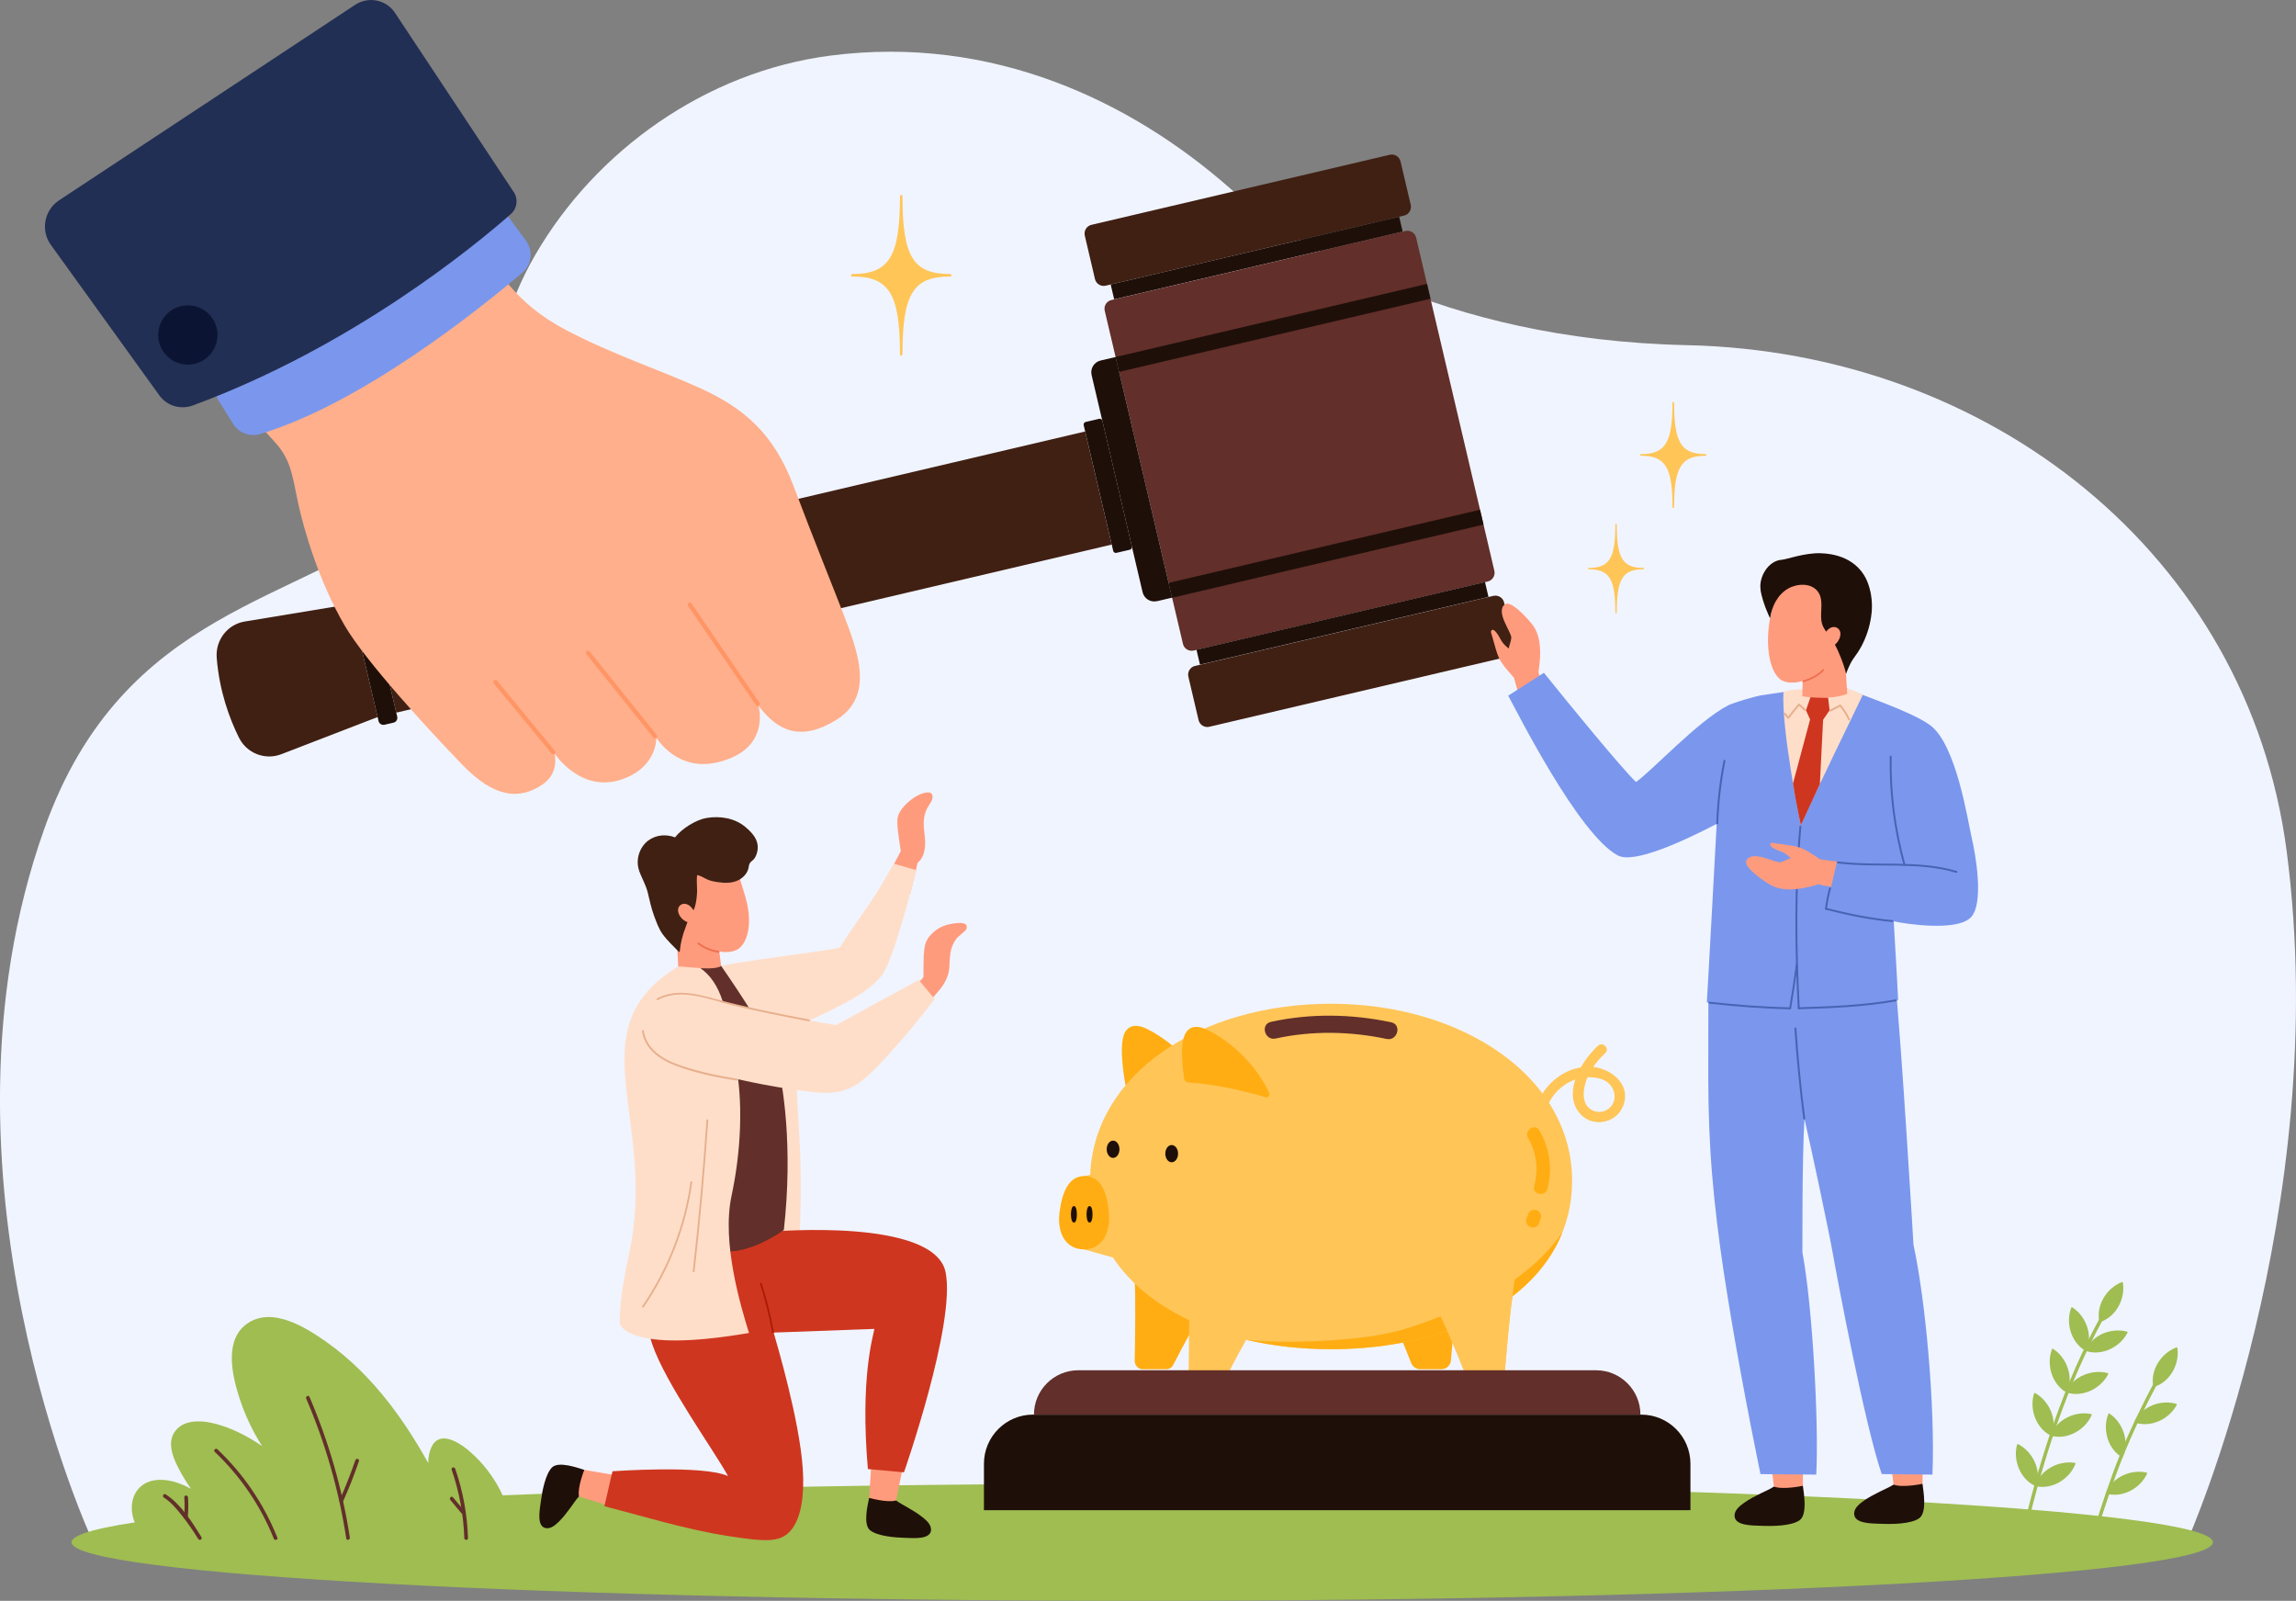 <?xml version="1.0" encoding="UTF-8"?>
<svg id="_1" data-name=" 1" xmlns="http://www.w3.org/2000/svg" viewBox="0 0 539.8 376.3">
  <rect x="0" y="0" width="539.8" height="376.3" fill="#808080" stroke="none"/>
  <defs>
    <style>
      .cls-1 {
        fill: #4863b3;
      }

      .cls-2 {
        fill: #e6b08e;
      }

      .cls-3 {
        fill: #ffaf8b;
      }

      .cls-4 {
        fill: #222f54;
      }

      .cls-5 {
        fill: #cf361f;
      }

      .cls-6 {
        fill: #ffad12;
      }

      .cls-7 {
        fill: #9fbd51;
      }

      .cls-8 {
        fill: #1f0f09;
      }

      .cls-9 {
        fill: #0b1533;
      }

      .cls-10 {
        fill: #ff9b7d;
      }

      .cls-11 {
        fill: #ab1b08;
      }

      .cls-12 {
        fill: #ed704c;
      }

      .cls-13 {
        fill: #f0f4ff;
      }

      .cls-14 {
        fill: #7a97ed;
      }

      .cls-15 {
        fill: #ffdec9;
      }

      .cls-16 {
        fill: #ffc557;
      }

      .cls-17 {
        fill: #402013;
      }

      .cls-18 {
        fill: #ff9565;
      }

      .cls-19 {
        fill: #622f2a;
      }
    </style>
  </defs>
  <path class="cls-13" d="M514.39,361.89s34.27-77.55,23.21-161.86c-9.14-69.72-69.83-117.33-140.9-118.89-58.61-1.29-92.93-24.07-107.63-36.97-23.08-20.25-55.59-36.06-93.91-31.09-29.36,3.81-55.11,22.43-69.23,46.69-14.61,25.11-6.22,42.21-29.37,61.21-25.51,20.93-67.53,21.46-86.16,73.89-28.76,80.95,11.22,167.03,11.22,167.03h492.76Z"/>
  <path class="cls-7" d="M520.27,362.54c0,7.6-112.7,13.76-251.74,13.76s-251.72-6.16-251.72-13.76,112.7-13.75,251.72-13.75,251.74,6.16,251.74,13.75Z"/>
  <g>
    <path class="cls-7" d="M506.6,324.66c-2.96,5.57-5.74,11.24-8.1,17.09-2.5,6.21-4.57,12.58-6.57,18.96-.15.51.61.79.78.28,1.97-6.27,3.99-12.54,6.44-18.65,2.36-5.9,5.15-11.6,8.13-17.22.24-.46-.43-.94-.68-.47h0Z"/>
    <path class="cls-7" d="M511.69,316.74c-3.6,1.32-6.19,5.35-5.44,9.14.02.1.13.16.22.13,3.7-1.15,6.01-5.35,5.45-9.14-.02-.11-.13-.17-.23-.14Z"/>
    <path class="cls-7" d="M511.65,330c-3.68-1.07-8.15.65-9.79,4.16-.05.09,0,.21.1.24,3.66,1.26,8.01-.76,9.8-4.15.05-.09,0-.21-.11-.25Z"/>
    <path class="cls-7" d="M495.68,332.36c-1.43,3.55-.17,8.18,3.16,10.16.09.05.2.02.25-.07,1.62-3.52.04-8.05-3.15-10.17-.09-.05-.21-.02-.26.09Z"/>
    <path class="cls-7" d="M504.68,346.16c-3.74-.85-8.1,1.13-9.53,4.73-.04.09.01.2.11.23,3.73,1.04,7.95-1.23,9.53-4.72.05-.1-.01-.21-.12-.24Z"/>
  </g>
  <g>
    <path class="cls-7" d="M493.91,309.4c-8.6,15.63-14.19,32.9-18.3,50.2-.12.51.65.79.78.27,4.08-17.22,9.63-34.46,18.2-50.01.25-.46-.43-.93-.68-.46h0Z"/>
    <path class="cls-7" d="M498.87,301.38c-3.58,1.38-6.11,5.45-5.3,9.25.02.1.13.16.22.13,3.69-1.21,5.93-5.45,5.31-9.24-.02-.11-.13-.17-.23-.13Z"/>
    <path class="cls-7" d="M500.08,313.03c-3.71-1.01-8.16.79-9.74,4.33-.04.09.01.2.11.23,3.68,1.2,8-.89,9.74-4.32.05-.1,0-.22-.11-.24Z"/>
    <path class="cls-7" d="M486.96,307.4c-1.38,3.59-.03,8.2,3.33,10.12.09.05.21.01.24-.08,1.57-3.54-.09-8.05-3.32-10.12-.09-.06-.21-.02-.25.08Z"/>
    <path class="cls-7" d="M495.54,322.78c-3.7-1.01-8.15.79-9.74,4.33-.04.09.01.2.11.23,3.68,1.2,8-.89,9.74-4.32.05-.1,0-.22-.11-.24Z"/>
    <path class="cls-7" d="M482.43,317.16c-1.37,3.58-.03,8.19,3.33,10.12.09.05.2.01.24-.08,1.56-3.55-.09-8.06-3.32-10.13-.09-.06-.21-.02-.25.09Z"/>
    <path class="cls-7" d="M491.65,332.4c-3.76-.79-8.09,1.27-9.46,4.89-.04.1.02.2.11.23,3.76.98,7.94-1.37,9.47-4.89.05-.1-.02-.21-.12-.24Z"/>
    <path class="cls-7" d="M478.22,327.56c-1.16,3.66.45,8.18,3.93,9.91.09.04.2,0,.24-.09,1.35-3.63-.56-8.04-3.92-9.91-.09-.05-.22,0-.25.1Z"/>
    <path class="cls-7" d="M487.82,343.88c-3.79-.63-8.04,1.59-9.26,5.27-.04.1.02.2.13.22,3.78.83,7.88-1.68,9.26-5.26.04-.1-.02-.21-.13-.23Z"/>
    <path class="cls-7" d="M474.22,339.59c-1.01,3.7.78,8.16,4.32,9.74.09.04.2,0,.24-.1,1.2-3.69-.89-8.01-4.31-9.75-.09-.05-.21,0-.24.11Z"/>
  </g>
  <g>
    <path class="cls-7" d="M32.52,359.48c-.58-.91-1.03-1.89-1.29-2.97-.66-2.71-.04-5.78,2.35-7.46,2.28-1.6,5.37-1.38,7.9-.57,1.18.38,2.32.89,3.41,1.49-1.07-1.55-2.05-3.15-2.92-4.82-1.47-2.8-2.91-6.61-.34-9.25,1.99-2.03,5.26-2,7.85-1.48,3.41.69,6.78,2.22,9.76,3.98.81.48,1.6.99,2.38,1.54-2.3-3.63-4.14-7.55-5.44-11.66-1.71-5.37-3.52-13.72,2.28-17.37,5.79-3.64,13.38,1.11,18.12,4.43,5.78,4.04,10.74,9.1,15.04,14.66,3.39,4.39,6.37,9.08,9.06,13.93,0-1.31.22-2.59.74-3.73,1.76-3.91,6.1-1.39,8.39.47,5.74,4.67,9.63,11.5,10.82,18.79H32.52Z"/>
    <path class="cls-19" d="M72.75,328.35c4.55,10.58,7.75,21.69,9.5,33.08.08.55-.75.78-.84.23-1.73-11.31-4.89-22.36-9.41-32.87-.22-.51.53-.95.75-.44h0Z"/>
    <path class="cls-19" d="M51.11,340.68c6.15,5.82,10.95,12.91,14.1,20.78.21.52-.63.75-.84.23-3.09-7.72-7.84-14.68-13.87-20.39-.41-.39.21-1,.62-.62h0Z"/>
    <path class="cls-19" d="M38.95,351.27c3.59,2.32,6.21,6.49,8.41,10.06.29.48-.46.92-.75.44-1.17-1.89-2.43-3.73-3.81-5.47-1.26-1.59-2.56-3.17-4.28-4.27-.47-.3-.03-1.06.44-.75h0Z"/>
    <path class="cls-19" d="M107.02,345.25c1.82,5.26,2.83,10.74,3.01,16.3.02.56-.85.56-.87,0-.18-5.49-1.18-10.88-2.98-16.07-.18-.53.66-.76.84-.23h0Z"/>
    <path class="cls-19" d="M84.39,343.47c-1.11,3.25-2.37,6.45-3.78,9.58-.23.51-.98.07-.75-.44,1.37-3.07,2.6-6.2,3.69-9.38.18-.53,1.02-.3.84.23h0Z"/>
    <path class="cls-19" d="M44.2,351.98c.11,1.55.09,3.09-.05,4.64-.05.55-.92.56-.87,0,.14-1.55.16-3.09.05-4.64-.04-.56.83-.56.87,0h0Z"/>
    <path class="cls-19" d="M106.5,351.98c.87,1.05,1.74,2.1,2.62,3.14.36.43-.26,1.05-.62.62-.87-1.05-1.74-2.1-2.62-3.14-.36-.43.26-1.05.62-.62h0Z"/>
  </g>
  <path class="cls-16" d="M223.41,64.42c-4.57,0-7.22-1.13-8.86-3.77-1.67-2.69-2.38-7.03-2.38-14.52,0-.16-.13-.29-.29-.29s-.29.13-.29.29c0,14.18-2.52,18.29-11.23,18.29-.16,0-.29.13-.29.29s.13.29.29.29c8.72,0,11.23,4.1,11.23,18.29,0,.16.13.29.29.29s.29-.13.29-.29c0-7.49.71-11.83,2.38-14.52,1.64-2.64,4.29-3.77,8.86-3.77.16,0,.29-.13.29-.29s-.13-.29-.29-.29Z"/>
  <path class="cls-16" d="M401.02,106.74c-3.02,0-4.77-.75-5.86-2.49-1.1-1.78-1.57-4.65-1.57-9.6,0-.1-.08-.19-.19-.19s-.19.08-.19.19c0,9.38-1.67,12.1-7.43,12.1-.1,0-.19.08-.19.19s.08.19.19.19c5.76,0,7.43,2.71,7.43,12.1,0,.1.08.19.19.19s.19-.08.19-.19c0-4.95.47-7.83,1.57-9.6,1.08-1.75,2.84-2.49,5.86-2.49.1,0,.19-.08.19-.19s-.08-.19-.19-.19Z"/>
  <path class="cls-16" d="M386.37,133.5c-2.55,0-4.02-.63-4.94-2.1-.93-1.5-1.33-3.92-1.33-8.09,0-.09-.07-.16-.16-.16s-.16.07-.16.16c0,7.91-1.4,10.19-6.26,10.19-.09,0-.16.07-.16.16s.07.16.16.16c4.86,0,6.26,2.29,6.26,10.19,0,.09.07.16.16.16s.16-.07.16-.16c0-4.17.4-6.59,1.33-8.09.91-1.47,2.39-2.1,4.94-2.1.09,0,.16-.07.16-.16s-.07-.16-.16-.16Z"/>
  <g>
    <path class="cls-6" d="M264.62,255.13c10.72.62,20.19,3.05,20.19,3.05-2.71-6.88-8.7-13.14-15.27-16.37-1.75-.86-3.96-1.17-5.07.89-1.69,3.1.15,12.43.15,12.43Z"/>
    <g>
      <path class="cls-6" d="M338.84,321.87h-4.92c-.95,0-1.79-.58-2.14-1.46-1.5-3.81-5.62-14.05-8.16-17.78,0,0,13.03-1.3,19.31-.51-.66,4.09-1.46,13.44-1.8,17.64-.1,1.19-1.09,2.11-2.29,2.11Z"/>
      <path class="cls-6" d="M268.72,321.87h5.45c.7,0,1.33-.38,1.65-1,1.68-3.28,7.1-13.66,10.12-17.25,0,0-12.83-2.61-19.16-2.46.24,4.22.08,14.42,0,18.74-.02,1.09.85,1.98,1.94,1.98Z"/>
    </g>
    <path class="cls-16" d="M256.31,276.16c.96-23.8,25.95-40.21,56.63-40.21s56.67,17.07,56.67,41.64c0,11.22-5.3,20.44-14.03,27.16-.65,4.16-1.44,13.34-1.78,17.5-.1,1.19-1.09,2.11-2.29,2.11h-4.92c-.95,0-1.79-.58-2.14-1.46-.83-2.12-2.47-6.21-4.2-10.07-8.1,2.83-17.41,4.33-27.31,4.33-7.02,0-13.75-.76-19.96-2.21-1.92,3.42-3.67,6.78-4.5,8.4-.32.62-.95,1-1.65,1h-5.45c-1.09,0-1.96-.89-1.94-1.98.05-2.68.13-7.65.13-12.03-7.65-3.62-13.86-8.6-17.93-14.75l-6.75-1.88v-17.23l1.42-.31Z"/>
    <path class="cls-16" d="M377.39,247.56c-2.2,2.05-4.04,4.57-4.78,7.53-.52,2.05-.49,4.72,1.68,5.87,2.66,1.4,5.85-.88,5.23-3.96-.83-4.14-6.28-4.32-9.37-3.16-3,1.12-5.3,3.5-6.48,6.45-.58,1.44-2.94.81-2.36-.65,1.99-4.98,6.53-8.75,12.05-8.89,4.8-.12,10.37,3.91,8.25,9.23-1.77,4.44-7.91,5.19-10.62,1.21-3.39-4.97.99-11.93,4.68-15.36,1.15-1.07,2.88.65,1.73,1.73h0Z"/>
    <path class="cls-16" d="M351.52,324.35h-4.92c-.95,0-1.79-.58-2.14-1.46-1.5-3.81-5.62-14.05-8.16-17.78,0,0,13.52-5.08,19.81-4.29,0,.02-.5,3.83-.5,3.86-.65,4.13-1.45,13.39-1.79,17.56-.1,1.19-1.09,2.11-2.29,2.11Z"/>
    <path class="cls-6" d="M278.38,253.47c.08.54.53.94,1.07.98,7.82.57,15,2.54,18.05,3.47.61.19,1.16-.44.89-1.02-2.94-6.28-8.53-11.86-14.62-14.85-1.75-.86-3.95-1.17-5.07.89-1.35,2.47-.65,8.27-.32,10.53Z"/>
    <path class="cls-6" d="M249.09,285.08c-.59,4.71,1.41,8.62,5.81,8.62,4.11,0,6.24-3.88,5.81-8.62-.43-4.74-1.8-8.62-5.81-8.62-3.72,0-5.23,3.98-5.81,8.62Z"/>
    <path class="cls-8" d="M273.97,271.19c0,1.12.67,2.03,1.5,2.03s1.5-.91,1.5-2.03-.67-2.03-1.5-2.03-1.5.91-1.5,2.03Z"/>
    <path class="cls-8" d="M260.19,270.16c0,1.12.67,2.03,1.5,2.03s1.5-.91,1.5-2.03-.67-2.03-1.5-2.03-1.5.91-1.5,2.03Z"/>
    <path class="cls-8" d="M255.45,285.45c0,1.07.25,1.94.7,1.94.49,0,.71-.87.71-1.94s-.22-1.94-.71-1.94c-.44,0-.7.87-.7,1.94Z"/>
    <path class="cls-8" d="M251.78,285.45c0,1.07.24,1.94.7,1.94.49,0,.7-.87.7-1.94s-.22-1.94-.7-1.94c-.44,0-.7.87-.7,1.94Z"/>
    <path class="cls-6" d="M355.6,304.67s.5-3.83.5-3.86h-.02c4.5-3.18,8.3-6.89,11.24-11.1-2.34,5.87-6.4,10.91-11.74,15.01,0-.02,0-.04,0-.06Z"/>
    <path class="cls-6" d="M313.01,315.06c13.11-.9,17.66-2.52,25.67-5.62.52,1.06,1.05,2.21,1.57,3.37-8.1,2.83-17.4,4.34-27.3,4.34-7.02,0-13.75-.76-19.95-2.21,0,0,7.77.96,20.02.12Z"/>
    <path class="cls-19" d="M326,244.23c-8.58-1.82-17.52-1.98-26.11-.1-2.55.56-3.64-3.36-1.08-3.92,9.32-2.04,18.94-1.87,28.27.1,2.56.54,1.48,4.46-1.08,3.92h0Z"/>
    <path class="cls-6" d="M361.91,265.72c2.44,4.23,3.15,9,1.9,13.74-.52,1.97-3.64,1.33-3.12-.65,1.04-3.9.6-7.8-1.42-11.31-1.02-1.77,1.62-3.55,2.64-1.77h0Z"/>
    <path class="cls-6" d="M362.15,286.68c-.12.33-.24.66-.37.99-.13.35-.57.67-.9.79-.37.13-.88.11-1.23-.08-.35-.2-.67-.5-.79-.9-.03-.14-.06-.28-.08-.42-.02-.29.04-.56.17-.81.12-.33.25-.66.37-.99.13-.35.57-.67.9-.79.37-.13.88-.11,1.23.08.35.2.67.51.79.9.03.14.06.28.08.42.02.29-.04.56-.17.82h0Z"/>
  </g>
  <g>
    <path class="cls-19" d="M385.67,332.54h-142.58c0-5.76,4.66-10.43,10.43-10.43h121.72c5.76,0,10.43,4.67,10.43,10.43h0Z"/>
    <path class="cls-8" d="M242.87,332.54h143.01c6.37,0,11.55,5.17,11.55,11.55v10.91h-166.1v-10.92c0-6.37,5.17-11.55,11.55-11.55Z"/>
  </g>
  <g>
    <g>
      <path class="cls-17" d="M259.97,67.15l70.13-16.47c1.13-.27,1.83-1.4,1.57-2.53l-2.4-10.2c-.27-1.14-1.4-1.84-2.53-1.57l-70.13,16.47c-1.13.26-1.83,1.39-1.57,2.53l2.39,10.21c.27,1.13,1.4,1.83,2.53,1.56Z"/>
      <rect class="cls-8" x="260.61" y="58.87" width="69.67" height="3.59" transform="translate(596.94 52.2) rotate(166.79)"/>
      <path class="cls-19" d="M280.65,152.93l69.12-16.23c1.12-.26,1.83-1.4,1.56-2.53l-18.39-78.31c-.26-1.13-1.4-1.83-2.53-1.56l-69.12,16.23c-1.13.26-1.83,1.4-1.56,2.52l18.39,78.31c.26,1.13,1.39,1.83,2.52,1.56Z"/>
      <path class="cls-17" d="M280.97,156.54l70.13-16.47c1.13-.26,2.26.44,2.52,1.56l2.4,10.21c.27,1.13-.43,2.26-1.56,2.53l-70.14,16.47c-1.13.27-2.26-.43-2.53-1.57l-2.4-10.21c-.26-1.12.43-2.26,1.57-2.53Z"/>
      <rect class="cls-8" x="280.79" y="144.77" width="69.67" height="3.59" transform="translate(656.39 217.09) rotate(166.79)"/>
      <path class="cls-8" d="M272.03,141.32l3.54-.83-13.28-56.57-3.54.83c-1.52.36-2.47,1.88-2.11,3.41l11.99,51.05c.36,1.52,1.87,2.46,3.39,2.1Z"/>
      <rect class="cls-17" x="87.76" y="120.82" width="172.78" height="27.31" transform="translate(374.43 225.56) rotate(166.78)"/>
      <path class="cls-8" d="M93.39,168.47l-6.69-28.5c-.15-.63-.77-1.01-1.4-.87l-2.13.5c-.62.15-1.01.77-.86,1.4l6.69,28.5c.14.62.77,1.01,1.4.87l2.13-.5c.62-.15,1.01-.77.86-1.4Z"/>
      <path class="cls-17" d="M57.54,146.1l25-4.13,6.25,26.58-22.65,8.74c-3.84,1.48-8.15-.22-9.97-3.91-2.18-4.39-4.6-10.85-5.22-18.75-.33-4.14,2.51-7.86,6.6-8.53Z"/>
      <path class="cls-8" d="M86.17,149.44h29.27c.64,0,1.17.52,1.17,1.17v2.18c0,.64-.52,1.17-1.17,1.17h-29.27c-.64,0-1.16-.52-1.16-1.16v-2.19c0-.64.52-1.16,1.16-1.16Z" transform="translate(225.43 18.87) rotate(76.78)"/>
      <path class="cls-8" d="M266.11,128.46l-6.93-29.54c-.09-.34-.42-.55-.76-.47l-3.17.74c-.34.08-.55.42-.47.76l6.94,29.54c.08.34.41.55.75.47l3.18-.74c.33-.08.55-.42.46-.76Z"/>
      <rect class="cls-8" x="261.7" y="75.28" width="75.2" height="3.59" transform="translate(608.3 83.66) rotate(166.78)"/>
      <rect class="cls-8" x="274.16" y="128.35" width="75.2" height="3.59" transform="translate(645.03 185.57) rotate(166.78)"/>
    </g>
    <g>
      <g>
        <path class="cls-3" d="M98.08,35.04s7.55,11.99,13.26,20.2,9.41,15.82,21.65,22.3c10.7,5.67,22.69,9.62,31.89,13.83,10.08,4.62,17.08,10.64,21.68,22.87,4.6,12.23,9.64,24.6,12.19,31.28,3.29,8.62,6.53,18.4-2.2,23.75-8.13,4.99-13.61,2.79-18.22-3.38,0,0,2.46,8.45-6.3,12.21-9.75,4.18-15.46-1.36-17.73-4.67,0,0,.28,6.86-8.01,9.75-9.76,3.41-15.91-6.06-15.91-6.06,0,0,1.21,4.51-2.76,7.24-5.64,3.88-11.61,2.99-18.9-4.56-7.79-8.06-22.79-24.36-27.66-32.7-6.17-10.56-9.61-22.67-10.91-28.56-1.34-6.08-1.57-10.12-5.19-14.23-3.62-4.11-19.13-20.62-19.13-20.62l52.25-48.65Z"/>
        <path class="cls-18" d="M161.68,142.21c.01.07.04.14.08.2l15.97,23.36c.16.23.46.28.69.13.23-.15.28-.46.13-.69l-15.97-23.36c-.16-.23-.46-.28-.69-.13-.16.11-.24.31-.21.49Z"/>
        <path class="cls-18" d="M137.75,153.53c.01.08.05.16.1.23l15.77,19.63c.17.21.48.25.7.08.21-.17.25-.48.08-.7l-15.77-19.63c-.17-.21-.48-.25-.7-.08-.14.12-.21.3-.18.47Z"/>
        <path class="cls-18" d="M115.97,160.41c.01.08.05.16.11.23l13.6,16.48c.18.21.49.24.7.07.21-.18.24-.49.07-.7l-13.6-16.48c-.18-.21-.49-.24-.7-.07-.14.12-.2.3-.17.47Z"/>
      </g>
      <path class="cls-14" d="M122.8,64.1c-10.02,8.52-37.61,30.67-61.61,37.92-2.42.73-5.03-.22-6.37-2.37l-3.46-5.54c-1.56-2.51-.89-5.81,1.53-7.5l56.91-39.74c2.48-1.73,5.88-1.16,7.66,1.27l6.2,8.45c1.72,2.35,1.35,5.63-.87,7.52Z"/>
      <path class="cls-4" d="M120.09,50.33c-8.65,7.6-37.34,31.2-74.78,44.99-2.78,1.02-5.9.14-7.72-2.2L12.13,57.8c-2.65-3.4-1.84-8.34,1.76-10.71L83.56,1.09c3.02-1.95,7.05-1.21,9.16,1.71l27.96,42.19c1.21,1.67.96,3.98-.59,5.34Z"/>
      <path class="cls-9" d="M44.52,71.78c-3.85-.2-7.12,2.76-7.32,6.61-.2,3.85,2.76,7.12,6.61,7.32,3.85.19,7.12-2.77,7.32-6.61.2-3.85-2.76-7.12-6.61-7.32Z"/>
    </g>
  </g>
  <g>
    <g>
      <polygon class="cls-10" points="423.87 350.57 417.24 350.75 415.11 334.58 423.94 334.47 423.87 350.57"/>
      <path class="cls-8" d="M407.81,356.18c-.15,2.5,4.12,2.41,6.23,2.49,2.66.11,7,.08,9.01-1.27,1.98-1.33,1.01-6.59.81-8.13,0,0-4.59.99-6.8.19-.94.61-2.13,1.1-3.13,1.6-1.32.67-2.66,1.33-3.87,2.2-.98.71-2.19,1.62-2.26,2.92Z"/>
    </g>
    <g>
      <polygon class="cls-10" points="451.99 350.1 445.36 350.28 443.23 334.1 452.07 334 451.99 350.1"/>
      <path class="cls-8" d="M435.93,355.71c-.15,2.5,4.12,2.41,6.23,2.49,2.66.11,7,.08,9.01-1.27,1.98-1.33,1.01-6.59.81-8.13,0,0-4.59.99-6.8.19-.94.61-2.13,1.1-3.13,1.6-1.32.67-2.66,1.33-3.87,2.2-.98.71-2.19,1.62-2.26,2.92Z"/>
    </g>
    <path class="cls-10" d="M355.93,159.3c.68,2.41,1.36,4.82,2.04,7.23l5.94-2.4c-.78-2.02-1.52-4.06-2.22-6.11.23-1.49.4-2.98.41-4.49,0-2.15-.32-4.5-1.54-6.32-.64-.96-5.23-6.33-6.76-5.15-2.32,1.79,1.66,6.63,1.51,7.89-.07.61-.24,1.19-.42,1.77-.08.24-.15.49-.2.73-.13-.12-.26-.23-.4-.35-.56-.48-1.03-.98-1.39-1.63-.34-.62-.67-1.24-1.11-1.79-.22-.27-.67-.81-1.07-.55-.39.25-.03.99.06,1.3.21.73.42,1.47.62,2.2.4,1.4.76,2.8,1.57,4.03.85,1.3,1.93,2.45,2.95,3.63Z"/>
    <path class="cls-14" d="M401.66,230.48l20.98-3.01,22.89,3.01c1.5,14.15,4.34,62.14,4.34,62.14,2.79,12.8,5.12,37.8,4.46,54.02l-11.93-.13c-3.98-11.55-10.4-45.68-11.44-51.54-1.02-5.77-5.32-26-6.72-31.93-.58,8.95-.48,31.39-.48,31.39,2.34,12.38,3.89,40.02,3.25,52.21l-13.12-.12c-3.04-14.78-6.43-32.91-8.68-47.83-1.11-7.39-2.03-14.81-2.66-22.25-.64-7.56-.91-15.13-.93-22.71-.02-7.75.03-15.5.05-23.24Z"/>
    <path class="cls-14" d="M463.55,196.91c-.86-3.62-3.56-21.95-9.8-26.46-4.61-3.34-16.23-7.04-19.53-8.62l-10.32.51c-3.18-.01-6.55.65-9.7,1.09-1.37.19-6.6,1.72-7.89,2.38-7.03,3.56-18.35,15.81-21.69,18.01-3.55-3.43-15.24-17.72-21.64-25.67l-8.39,5.38c1.78,3.21,16.52,32.7,25.79,37.57,3.76,1.97,15.07-3.19,23.22-7.43-.73,13.21-1.96,36.41-2.31,41.82,0,.09.08.15.16.16,3.2.42,6.41.74,9.62.96,2.85.19,6.48.39,9.34.43,0,0,1.58-7.26,1.98-9.38,0,0,.02,6.98.51,9.24,0,0,14.92-.23,23.36-1.83,0,0-.53-10.4-1.03-18.49,2.74.6,14.56,2.41,18.01-.82,3.39-3.17,1.15-15.31.31-18.84Z"/>
    <path class="cls-15" d="M423.38,194c.67-2.09,14.32-30.11,14.57-30.65,0,0-2.31-1.2-3.75-1.53-1.67-.38-12.69.32-12.69.32-.97.14-2.21.51-2.21.51-.49,8.63,3.67,29.4,4.08,31.34Z"/>
    <path class="cls-5" d="M425.67,163.82l-1.08,3.16.97,2.15-4.02,15.03c.6,4.04,1.84,9.84,1.84,9.84l4.48-9.71.76-15.09,1.52-2.22-.35-3.02-4.12-.15Z"/>
    <g>
      <path class="cls-10" d="M434.29,163.11s-.36-5.37-.48-8.75c0,0-1.24-1.45-1.28-3.64-.2.02-.7-13.55-6.03-13.89-5.28-.33-7.61.67-9.07,3.95-.76,1.71-.76,1.94-1.27,4.58-1.09,5.53-.41,11.91,2.22,14.21,1.35,1.18,3.87,1.04,5.42.5l-.06,3.61s6.15,1.07,10.55-.55Z"/>
      <path class="cls-12" d="M424.02,160.37c1.77-.55,3.48-1.38,4.78-2.72.19-.19-.11-.49-.29-.29-1.25,1.29-2.9,2.09-4.59,2.61-.25.08-.15.48.11.4h0Z"/>
      <path class="cls-8" d="M413.9,138.68c.52,3.16,2.25,6.67,2.25,6.67.41-2.8,1.76-5.61,4.32-7.03,2.09-1.16,5.37-1.36,6.94.78,1.39,1.9.53,4.52.79,6.68.14,1.16.62,2.07,1.36,2.95.82.99,1.2,1.69,1.84,2.8.67,1.16,2.18,4.74,2.62,6.88,0,0,.78-2.29,1.7-3.55.71-.97,1.39-1.96,1.95-3.02,1.09-2.07,1.84-4.32,2.2-6.62.16-1.03.71-4.39-.77-8.29-1.32-3.45-4.67-6.66-11.03-6.88-3.8-.13-8.1,1.47-9.13,1.53-3.26.2-5.5,4.14-5.01,7.08Z"/>
      <path class="cls-10" d="M432.21,150.6c-.77,1.26-2.08,1.87-2.92,1.36-.84-.51-.89-1.95-.12-3.22.77-1.26,1.94-1.64,2.78-1.13.84.51,1.03,1.72.26,2.98Z"/>
    </g>
    <path class="cls-1" d="M403.51,193.58c.17-4.97.73-9.92,1.7-14.8.06-.28.49-.18.44.11-.96,4.84-1.52,9.75-1.69,14.68,0,.29-.46.3-.45.01h0Z"/>
    <path class="cls-1" d="M432.07,202.5c9.29,1.16,18.86-.46,27.96,2.24.28.08.16.52-.12.43-9.06-2.69-18.59-1.06-27.84-2.22-.28-.04-.29-.48,0-.45h0Z"/>
    <path class="cls-1" d="M447.53,203.35c-2.3-8.3-3.4-16.89-3.25-25.5,0-.29.45-.29.45,0-.15,8.58.94,17.12,3.23,25.38.08.28-.36.4-.43.12h0Z"/>
    <path class="cls-1" d="M444.91,216.74c-5.29-.49-10.53-1.57-15.67-2.89-.28-.07-.16-.5.12-.43,5.11,1.31,10.3,2.38,15.55,2.87.29.03.29.48,0,.45h0Z"/>
    <path class="cls-1" d="M430.47,208.87c-.43,1.56-.74,3.16-.95,4.77-.04.28-.49.29-.45,0,.21-1.65.52-3.29.96-4.89.08-.28.51-.16.43.12h0Z"/>
    <path class="cls-1" d="M423.51,194.28c-1.29,14.21-1.12,28.51-.39,42.74.01.29-.43.29-.45,0-.73-14.23-.9-28.54.39-42.74.03-.29.48-.29.45,0h0Z"/>
    <path class="cls-1" d="M445.78,235.38c-7.52,1.33-15.26,1.64-22.88,1.86-.29,0-.29-.44,0-.45,7.58-.23,15.28-.52,22.76-1.85.28-.05.4.38.12.43h0Z"/>
    <path class="cls-1" d="M422.65,226.79c-.46,3.44-.99,6.87-1.56,10.29-.05.28-.48.16-.43-.12.57-3.38,1.1-6.77,1.55-10.17.04-.28.49-.29.45,0h0Z"/>
    <path class="cls-1" d="M420.87,237.25c-6.34-.12-12.7-.63-19-1.32-.28-.03-.29-.48,0-.45,6.31.69,12.66,1.2,19,1.32.29,0,.29.45,0,.45h0Z"/>
    <path class="cls-2" d="M430.23,166.85c.77-.41,1.54-.81,2.31-1.22.08-.04.21-.04.27.04.84,1.02,1.55,2.14,2.11,3.34.12.26-.27.49-.39.23-.54-1.17-1.22-2.26-2.04-3.25l.27.04c-.77.41-1.54.81-2.31,1.22-.26.13-.48-.25-.23-.39h0Z"/>
    <path class="cls-2" d="M424.2,167.06c-.46-.44-.93-.87-1.41-1.28h.32c-.86,1.01-1.69,2.04-2.48,3.1-.11.14-.28.14-.39,0-.25-.34-.52-.66-.8-.96-.2-.21.12-.53.32-.32.31.34.6.69.87,1.05h-.39c.81-1.09,1.66-2.16,2.55-3.19.08-.1.23-.07.32,0,.49.41.96.84,1.41,1.28.21.2-.11.52-.32.32h0Z"/>
    <path class="cls-1" d="M423.96,262.96c-.9-7.04-1.6-14.11-2.08-21.19-.02-.3.44-.3.46,0,.48,7.08,1.17,14.15,2.08,21.19.04.29-.42.29-.46,0h0Z"/>
    <path class="cls-10" d="M427.96,202.01c2.48.35,3.93.5,3.93.5l-1.39,5.98s-.9-.18-3.02-.6c-1.44.43-2.9.8-4.39,1.01-2.13.3-4.5.29-6.47-.67-1.03-.51-6.98-4.33-6.01-6,1.46-2.54,6.8.75,8.02.43.59-.15,1.15-.39,1.7-.66.23-.11.46-.21.7-.29-.13-.11-.27-.23-.4-.35-.55-.49-1.11-.89-1.8-1.15-.66-.25-1.31-.5-1.93-.86-.3-.18-.89-.55-.69-.99.2-.42.97-.16,1.29-.11.76.11,1.51.21,2.27.32,1.45.2,2.88.38,4.21,1.02,1.4.67,2.69,1.59,3.99,2.43Z"/>
  </g>
  <g>
    <g>
      <polygon class="cls-10" points="136.16 345.33 134.94 351.41 149.51 355.96 151.02 347.84 136.16 345.33"/>
      <path class="cls-8" d="M131.48,357.61c.99-.97,1.82-2.1,2.65-3.21.62-.84,1.26-1.86,1.98-2.63-.38-2.17,1.26-6.24,1.26-6.24-1.39-.43-6.08-2.16-7.62-.55-1.57,1.64-2.29,5.64-2.62,8.1-.26,1.97-1.02,5.88,1.3,6.15,1.2.14,2.24-.83,3.05-1.62Z"/>
    </g>
    <g>
      <polygon class="cls-10" points="204.26 353.32 210.44 353.91 213.46 338.95 205.23 338.29 204.26 353.32"/>
      <path class="cls-8" d="M216.96,356.72c-1.07-.89-2.27-1.59-3.47-2.3-.9-.54-1.98-1.07-2.82-1.7-2.11.6-6.33-.62-6.33-.62-.28,1.43-1.53,6.27.24,7.64,1.79,1.39,5.84,1.7,8.33,1.77,1.98.06,5.96.41,5.98-1.93.01-1.21-1.05-2.15-1.92-2.87Z"/>
    </g>
    <path class="cls-10" d="M214.02,210.02l-5.96-2.9c1.24-2.35,2.48-4.7,3.73-7.06-.16-.94-.31-1.88-.43-2.83-.21-1.5-.46-3.05-.38-4.57.13-2.33,3.05-4.88,5.08-5.82.97-.45,3.64-1.4,3.13,1.01-.11.51-.89,1.54-1.12,1.99-.37.71-.64,1.48-.78,2.28-.28,1.56,0,3.13.15,4.68.21,2.1.04,4.61-1.7,6.01-.44,1.81-1.72,7.19-1.72,7.19Z"/>
    <path class="cls-10" d="M215.48,239.24l-5.99-4.26c2.66-1.86,6.03-3.15,7.62-5.28,0-.95,0-1.91.01-2.86.03-1.51.02-3.08.34-4.57.49-2.28,2.83-4.2,4.99-4.81,1.02-.29,5.62-1.36,4.75.94-.19.48-2,1.78-2.31,2.2-.48.65-.86,1.37-1.12,2.13-.51,1.5-.48,3.08-.57,4.65-.13,2.11-1.14,4-2.62,5.67-1.24,1.4-5.1,6.2-5.1,6.2Z"/>
    <path class="cls-15" d="M168.99,317.84l24.48-8.7c-1.09-6.35-5.78-12.01-5.48-18.44,1-22-1-28.77-1.11-49.29,3.82-1.65,7.6-3.42,11.28-5.36,3.33-1.76,6.68-3.77,9.11-6.7,2.58-3.11,6.92-20.11,8.23-24.78-1.33-.38-5.36-1.54-5.36-1.54-.7,1.17-2.68,4.6-3.39,5.77-2.49,4.12-6.82,9.87-9.31,13.98-5.1,1.02-24.08,3.29-27.9,4.29,0,0-1.7,0-3.47,1.41-2.41,1.9,2.48,78.94,2.92,89.37Z"/>
    <path class="cls-5" d="M171.17,346.99c-3.5-6.36-14.67-21.74-17.82-31-4.03-11.86.64-24.58.64-24.58,10.4-2.37,27.55-1.9,27.55-1.9,0,0,38.21-3.3,40.78,9.58,2.42,12.11-9.79,47.01-9.79,47.01,0,0-8.49-.76-8.49-.77-1.85-21.49,1.24-31.18,1.53-32.94l-23.68.86c.68,2.41,6.1,20.56,6.85,32.08.37,5.64-.2,11.41-2.85,14.47-2.52,2.9-6.06,2.61-14.8,1.26-9.83-1.51-21.58-5.1-29-6.99l1.91-8.22s21.37-1.55,27.17,1.14Z"/>
    <path class="cls-10" d="M169.55,227.06l-.45-3.41c1.53.34,3.93.2,5.08-1.08,2.23-2.47,2.5-7.28.86-12.41-.79-2.44-1.06-4.02-2.06-5.5-1.57-1.01-4.07-1.33-9.08-.76-2.3.26-3.94,11.87-4.13,11.87.21,2.08-.81,3.6-.81,3.6.26,3.21.52,8.35.52,8.35,6.88,1.83,10.06-.65,10.06-.65Z"/>
    <path class="cls-12" d="M168.88,223.98c-1.74-.33-3.44-.93-4.83-2.06-.22-.17.09-.48.31-.31,1.33,1.08,2.98,1.64,4.64,1.95.27.05.15.47-.12.42h0Z"/>
    <path class="cls-19" d="M169.55,227.06s11.91,17,13.18,22.39c1.3,5.54,3.76,19.81,1.56,39.68,0,0-8.2,6.1-14.97,4.9-.37-11.08-.74-22.17-1.11-33.25-.35-10.56-2.29-22.71-3.56-33.2,0,0,3.74.34,4.89-.52Z"/>
    <path class="cls-15" d="M147.8,295.23c-2.52,11.38-2.06,15.9-2.06,15.9,0,0,1.4,7.2,30.35,2.21-1.89-6.14-6.47-21.16-4.1-32.25,1.96-9.16,2.58-19.06,1.55-27.38,2.06.46,4.13.89,6.21,1.28,4.12.76,8.3,1.44,12.48,1.83,3.9.36,7.27-.3,10.38-2.75,3.22-2.53,5.91-5.79,8.65-8.82,3.18-3.5,8.49-10.4,8.49-10.39l-3.74-4.5s-.02,0-.02,0c-6.49,3.54-12.99,7.08-19.48,10.62-8.92-1.49-17.77-3.32-26.56-5.48-1.22-3.82-2.97-6.29-5.3-7.93,0,0-5.19-.39-5.19-.39-24.52,14.95-4.53,35.92-11.66,68.04Z"/>
    <path class="cls-2" d="M173.16,254c-4.87-.75-9.84-1.78-14.45-3.55-3.63-1.39-7.2-3.92-7.77-8.04-.04-.27.38-.39.42-.12.63,4.57,4.92,6.94,8.9,8.25,4.24,1.39,8.62,2.36,13.02,3.04.27.04.16.46-.12.42h0Z"/>
    <path class="cls-2" d="M190.17,240.09c-6.01-1.16-12.02-2.32-17.97-3.78-5.56-1.36-12.04-4.19-17.54-1.23-.24.13-.46-.24-.22-.37,5.19-2.79,11.04-.55,16.3.79,6.46,1.64,13,2.91,19.54,4.17.27.05.16.47-.11.41h0Z"/>
    <path class="cls-2" d="M166.52,263.32c-.81,11.88-1.88,23.74-3.22,35.56-.03.27-.46.28-.43,0,1.34-11.83,2.42-23.69,3.22-35.56.02-.28.45-.28.43,0h0Z"/>
    <path class="cls-11" d="M179.06,301.6c-.03-.09-.44.02-.41.11,1.23,3.83,2.2,7.71,2.9,11.65.02.09.43-.02.42-.11-.71-3.94-1.68-7.83-2.91-11.65Z"/>
    <path class="cls-2" d="M162.75,277.95c-1.49,10.53-5.41,20.58-11.42,29.35-.15.23-.5-.04-.34-.26,5.97-8.7,9.86-18.69,11.34-29.15.04-.28.47-.22.43.06h0Z"/>
    <path class="cls-17" d="M150.22,204.57c.61,1.79,1.6,3.35,2.06,5.21.46,1.84.82,3.67,1.48,5.46.56,1.5,1.1,3.08,2.05,4.39,1.08,1.49,2.5,2.77,3.76,4.09.09.1.23.02.25-.1.19-1.99.67-3.85,1.39-5.71.4-1.05.8-2.08.98-3.15,1.4-.23,1.71-4.25,1.7-5.48-.01-1.17-.14-2.39,0-3.56.77.09,1.51.6,2.32.98.78.37,1.65.53,2.5.66,1.67.26,3.48.3,5.01-.52,1.1-.59,2.03-1.62,2.27-2.87.1-.56.12-.93.56-1.39.19-.2.44-.33.63-.55.34-.39.57-.86.73-1.35.84-2.7-.64-4.6-2.7-6.31-2.51-2.09-5.96-2.61-9.1-2.09-2.4.4-5.78,2.45-7.41,4.56-2.07-.8-4.49-.61-6.31.76-2.08,1.58-2.99,4.51-2.15,6.98Z"/>
    <path class="cls-10" d="M160.06,215.62c.87,1.11,2.18,1.54,2.92.96.74-.58.63-1.95-.25-3.06-.87-1.11-2.02-1.34-2.76-.76-.74.58-.79,1.74.09,2.86Z"/>
  </g>
</svg>